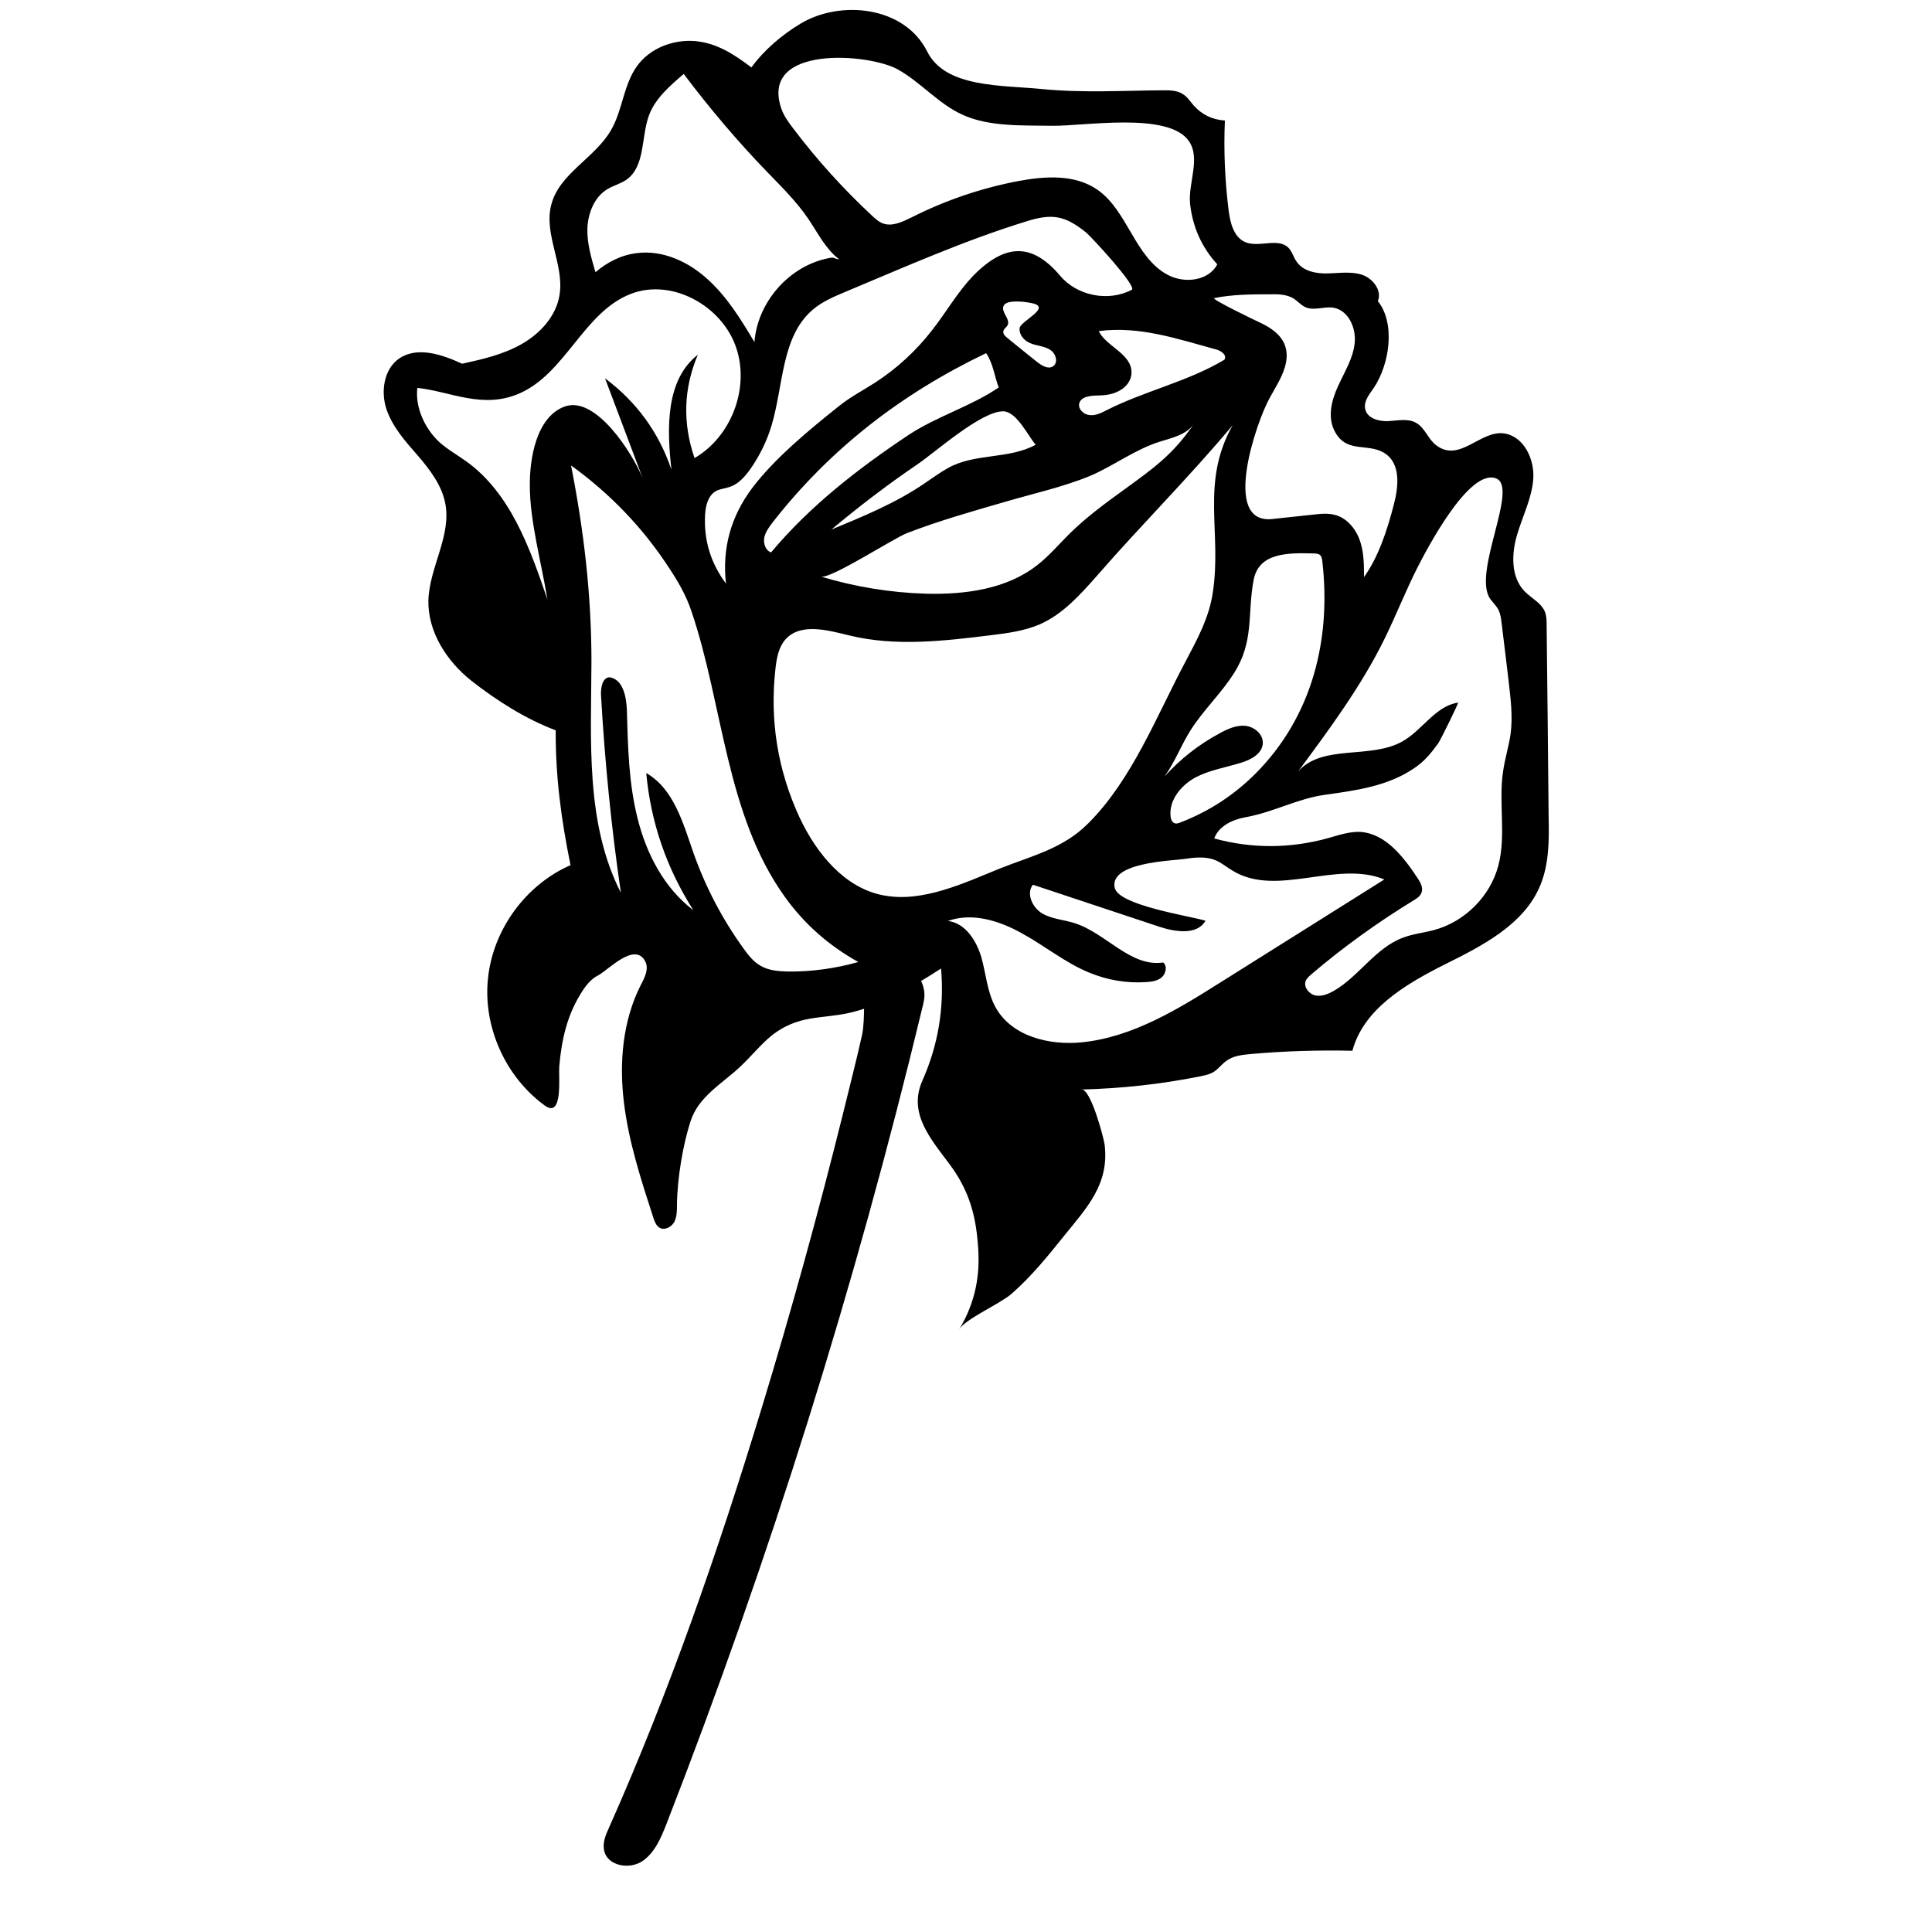<svg xmlns="http://www.w3.org/2000/svg" xmlns:xlink="http://www.w3.org/1999/xlink" width="40" zoomAndPan="magnify" viewBox="0 0 30 30" height="40" preserveAspectRatio="xMidYMid meet" version="1.0"><defs><clipPath id="a587cb01d1"><path d="M 5.91 0 L 24.055 0 L 24.055 21 L 5.91 21 Z M 5.91 0 " clip-rule="nonzero"/></clipPath></defs><g clip-path="url(#a587cb01d1)"><path fill="#000000" d="M 24.047 12.688 C 24.039 11.695 24.027 10.707 24.016 9.715 C 24.016 9.641 24.016 9.566 23.988 9.496 C 23.93 9.359 23.777 9.289 23.672 9.18 C 23.461 8.961 23.469 8.605 23.555 8.312 C 23.641 8.016 23.789 7.734 23.809 7.43 C 23.828 7.121 23.656 6.77 23.352 6.73 C 22.984 6.68 22.664 7.191 22.301 6.914 C 22.176 6.82 22.129 6.648 21.996 6.57 C 21.867 6.492 21.707 6.531 21.559 6.539 C 21.41 6.547 21.23 6.496 21.199 6.352 C 21.172 6.23 21.262 6.125 21.332 6.023 C 21.578 5.656 21.672 5.02 21.395 4.676 C 21.465 4.512 21.316 4.32 21.148 4.266 C 20.977 4.211 20.793 4.242 20.613 4.246 C 20.434 4.25 20.234 4.211 20.133 4.062 C 20.086 3.996 20.066 3.91 20.008 3.848 C 19.844 3.684 19.547 3.852 19.332 3.758 C 19.156 3.68 19.102 3.457 19.078 3.266 C 19.02 2.801 19 2.336 19.02 1.871 C 18.824 1.859 18.664 1.781 18.535 1.637 C 18.48 1.574 18.438 1.504 18.367 1.461 C 18.285 1.406 18.176 1.402 18.074 1.402 C 17.445 1.406 16.812 1.445 16.184 1.383 C 15.555 1.32 14.68 1.367 14.398 0.801 C 14.043 0.09 13.047 0 12.438 0.363 C 12.148 0.535 11.863 0.777 11.668 1.047 C 11.398 0.844 11.129 0.664 10.781 0.637 C 10.441 0.613 10.086 0.754 9.891 1.027 C 9.68 1.32 9.668 1.711 9.488 2.02 C 9.238 2.457 8.68 2.695 8.559 3.184 C 8.441 3.641 8.766 4.117 8.688 4.582 C 8.637 4.906 8.391 5.176 8.105 5.34 C 7.82 5.504 7.496 5.578 7.176 5.648 C 6.863 5.504 6.484 5.375 6.199 5.566 C 5.961 5.73 5.91 6.078 6 6.352 C 6.094 6.629 6.293 6.852 6.484 7.07 C 6.672 7.289 6.859 7.531 6.914 7.816 C 7.012 8.32 6.668 8.809 6.652 9.32 C 6.641 9.812 6.938 10.27 7.324 10.574 C 7.707 10.875 8.168 11.168 8.629 11.34 C 8.625 12.062 8.715 12.727 8.859 13.434 C 8.164 13.738 7.656 14.434 7.578 15.188 C 7.496 15.941 7.848 16.723 8.461 17.168 C 8.746 17.371 8.672 16.715 8.684 16.562 C 8.719 16.156 8.801 15.777 9.02 15.426 C 9.09 15.312 9.172 15.203 9.289 15.145 C 9.449 15.059 9.852 14.625 10.016 14.922 C 10.082 15.039 10.012 15.18 9.949 15.297 C 9.668 15.852 9.613 16.5 9.688 17.117 C 9.762 17.734 9.957 18.328 10.148 18.918 C 10.168 18.973 10.188 19.027 10.234 19.059 C 10.309 19.113 10.422 19.059 10.469 18.977 C 10.512 18.895 10.512 18.797 10.512 18.703 C 10.516 18.309 10.602 17.781 10.723 17.41 C 10.848 17.023 11.219 16.824 11.496 16.562 C 11.812 16.262 11.969 15.984 12.426 15.852 C 12.621 15.797 12.828 15.789 13.027 15.758 C 13.582 15.68 14.145 15.34 14.613 15.039 C 14.664 15.645 14.57 16.223 14.324 16.777 C 14.094 17.289 14.457 17.691 14.754 18.09 C 15.012 18.441 15.133 18.789 15.176 19.227 C 15.188 19.34 15.195 19.453 15.195 19.562 C 15.195 19.953 15.094 20.312 14.895 20.641 C 14.992 20.48 15.527 20.246 15.703 20.094 C 16.008 19.828 16.262 19.516 16.516 19.199 C 16.871 18.758 17.23 18.391 17.152 17.77 C 17.137 17.664 16.941 16.918 16.797 16.918 C 17.414 16.902 18.023 16.836 18.629 16.715 C 18.707 16.699 18.785 16.684 18.852 16.641 C 18.922 16.594 18.973 16.523 19.043 16.473 C 19.148 16.395 19.289 16.379 19.422 16.367 C 19.945 16.32 20.473 16.305 21 16.316 C 21.172 15.672 21.816 15.289 22.41 14.988 C 23.008 14.691 23.664 14.363 23.918 13.746 C 24.055 13.414 24.055 13.043 24.047 12.688 Z M 19.738 4.57 C 19.859 4.566 19.988 4.574 20.09 4.637 C 20.152 4.68 20.203 4.738 20.27 4.77 C 20.398 4.828 20.555 4.758 20.699 4.777 C 20.934 4.812 21.062 5.09 21.035 5.328 C 21.012 5.562 20.879 5.773 20.781 5.988 C 20.68 6.203 20.613 6.461 20.715 6.676 C 20.891 7.047 21.219 6.875 21.484 7.027 C 21.762 7.188 21.715 7.566 21.641 7.844 C 21.543 8.223 21.406 8.648 21.18 8.961 C 21.18 8.785 21.18 8.605 21.129 8.434 C 21.074 8.242 20.938 8.059 20.746 8 C 20.629 7.965 20.504 7.977 20.383 7.992 L 19.758 8.059 C 18.957 8.148 19.512 6.547 19.711 6.188 C 19.809 6.004 19.93 5.832 19.969 5.629 C 20.031 5.301 19.816 5.125 19.555 5.004 C 19.508 4.984 18.797 4.641 18.855 4.629 C 19.141 4.57 19.449 4.57 19.738 4.57 Z M 19.336 11.27 C 19.195 11.258 19.059 11.32 18.938 11.387 C 18.613 11.562 18.328 11.785 18.082 12.059 C 18.242 11.836 18.34 11.574 18.484 11.344 C 18.684 11.027 18.965 10.766 19.164 10.449 C 19.477 9.953 19.367 9.539 19.465 9.012 C 19.543 8.582 19.992 8.582 20.402 8.594 C 20.438 8.594 20.48 8.598 20.504 8.625 C 20.52 8.645 20.527 8.672 20.531 8.699 C 20.676 9.922 20.379 11.125 19.496 12.012 C 19.16 12.348 18.77 12.602 18.324 12.773 C 18.301 12.781 18.273 12.793 18.246 12.785 C 18.199 12.773 18.18 12.719 18.176 12.672 C 18.152 12.422 18.34 12.195 18.559 12.074 C 18.781 11.957 19.031 11.918 19.27 11.844 C 19.426 11.797 19.602 11.703 19.609 11.539 C 19.613 11.398 19.477 11.285 19.336 11.27 Z M 11.273 9.062 C 11.035 8.742 10.926 8.387 10.949 7.988 C 10.957 7.848 10.996 7.695 11.117 7.625 C 11.184 7.59 11.262 7.586 11.336 7.559 C 11.465 7.516 11.562 7.406 11.645 7.293 C 11.793 7.082 11.906 6.855 11.98 6.609 C 12.168 5.984 12.129 5.223 12.625 4.805 C 12.773 4.68 12.953 4.605 13.129 4.531 C 14.051 4.145 14.992 3.727 15.949 3.434 C 16.34 3.312 16.539 3.348 16.863 3.609 C 16.938 3.668 17.664 4.453 17.574 4.5 C 17.211 4.691 16.723 4.594 16.461 4.281 C 16.035 3.777 15.617 3.77 15.117 4.277 C 14.867 4.535 14.691 4.852 14.469 5.133 C 14.223 5.449 13.93 5.719 13.594 5.938 C 13.406 6.059 13.211 6.16 13.039 6.297 C 12.582 6.66 12.031 7.113 11.68 7.578 C 11.348 8.02 11.211 8.516 11.273 9.062 Z M 15.645 5.25 C 15.609 5.223 15.566 5.18 15.582 5.137 C 15.59 5.102 15.629 5.082 15.645 5.051 C 15.695 4.957 15.543 4.852 15.582 4.754 C 15.602 4.703 15.668 4.688 15.727 4.684 C 15.832 4.676 15.938 4.688 16.039 4.711 C 16.328 4.781 15.84 4.988 15.832 5.098 C 15.824 5.199 15.902 5.289 15.996 5.328 C 16.094 5.371 16.207 5.371 16.297 5.426 C 16.391 5.477 16.441 5.625 16.352 5.688 C 16.277 5.738 16.18 5.68 16.105 5.621 C 15.953 5.5 15.797 5.375 15.645 5.25 Z M 16.082 6.906 C 15.66 7.137 15.133 7.031 14.711 7.273 C 14.59 7.34 14.477 7.426 14.359 7.504 C 13.914 7.809 13.41 8.016 12.91 8.223 C 13.34 7.863 13.785 7.523 14.25 7.207 C 14.531 7.016 15.242 6.379 15.582 6.387 C 15.789 6.395 15.961 6.766 16.082 6.906 Z M 11.867 8.352 C 11.883 8.262 11.941 8.188 11.996 8.113 C 12.898 6.961 14 6.113 15.312 5.484 C 15.422 5.641 15.441 5.844 15.508 6.016 C 15.09 6.305 14.543 6.465 14.102 6.758 C 13.324 7.277 12.574 7.859 11.973 8.578 C 11.887 8.547 11.852 8.441 11.867 8.352 Z M 14.086 8.277 C 14.582 8.086 15.094 7.941 15.605 7.793 C 16.043 7.664 16.512 7.562 16.934 7.387 C 17.305 7.227 17.625 6.977 18.02 6.855 C 18.211 6.797 18.426 6.746 18.539 6.582 C 18.211 7.062 17.918 7.266 17.457 7.602 C 17.16 7.816 16.863 8.035 16.602 8.293 C 16.441 8.453 16.293 8.629 16.113 8.77 C 15.637 9.148 14.992 9.234 14.383 9.219 C 13.824 9.203 13.281 9.113 12.746 8.953 C 12.887 9 13.875 8.359 14.086 8.277 Z M 17.18 6.371 C 17.098 6.414 17.008 6.457 16.918 6.445 C 16.828 6.438 16.738 6.352 16.758 6.266 C 16.785 6.156 16.93 6.145 17.043 6.141 C 17.16 6.141 17.281 6.125 17.383 6.066 C 17.488 6.012 17.57 5.906 17.57 5.785 C 17.574 5.492 17.168 5.375 17.062 5.141 C 17.695 5.059 18.281 5.262 18.883 5.426 C 18.961 5.445 19.059 5.516 19.012 5.586 C 18.445 5.926 17.773 6.07 17.18 6.371 Z M 13.941 1.078 C 14.293 1.273 14.578 1.617 14.945 1.781 C 15.359 1.973 15.898 1.945 16.34 1.953 C 16.832 1.961 18.145 1.73 18.461 2.191 C 18.648 2.461 18.445 2.848 18.48 3.168 C 18.52 3.527 18.66 3.84 18.902 4.105 C 18.766 4.363 18.395 4.406 18.137 4.27 C 17.879 4.137 17.715 3.875 17.57 3.625 C 17.422 3.375 17.277 3.109 17.039 2.945 C 16.688 2.703 16.227 2.734 15.809 2.812 C 15.234 2.922 14.684 3.109 14.156 3.375 C 14.012 3.445 13.848 3.527 13.699 3.465 C 13.641 3.441 13.594 3.398 13.547 3.355 C 13.094 2.934 12.684 2.48 12.312 1.988 C 12.242 1.895 12.172 1.801 12.133 1.688 C 11.789 0.691 13.496 0.828 13.941 1.078 Z M 9.121 3.539 C 9.133 3.305 9.23 3.059 9.43 2.938 C 9.527 2.879 9.641 2.852 9.73 2.789 C 10.023 2.578 9.953 2.129 10.078 1.789 C 10.176 1.527 10.402 1.332 10.617 1.148 C 11.02 1.684 11.453 2.195 11.918 2.676 C 12.141 2.906 12.371 3.133 12.551 3.398 C 12.699 3.617 12.82 3.867 13.031 4.027 C 12.941 4.016 12.961 3.988 12.871 4.008 C 12.258 4.125 11.762 4.688 11.715 5.312 C 11.508 4.965 11.293 4.613 10.992 4.34 C 10.695 4.066 10.293 3.879 9.891 3.93 C 9.652 3.957 9.43 4.07 9.246 4.227 C 9.18 4 9.113 3.773 9.121 3.539 Z M 8.77 6.312 C 8.324 6.473 8.223 7.133 8.227 7.539 C 8.227 8.098 8.41 8.746 8.5 9.309 C 8.23 8.512 7.926 7.66 7.246 7.168 C 7.105 7.066 6.949 6.98 6.82 6.863 C 6.598 6.656 6.445 6.328 6.48 6.023 C 6.996 6.078 7.496 6.359 8.066 6.109 C 8.781 5.797 9.062 4.852 9.789 4.566 C 10.43 4.312 11.219 4.75 11.434 5.406 C 11.641 6.031 11.355 6.781 10.785 7.113 C 10.598 6.57 10.613 6.035 10.836 5.508 C 10.332 5.902 10.355 6.656 10.426 7.293 C 10.23 6.715 9.887 6.242 9.395 5.875 C 9.59 6.391 9.785 6.91 9.98 7.426 C 9.816 7.027 9.25 6.141 8.77 6.312 Z M 12.23 15.086 C 12.086 15.082 11.934 15.07 11.809 14.996 C 11.699 14.934 11.621 14.832 11.547 14.73 C 11.219 14.277 10.961 13.785 10.773 13.258 C 10.609 12.789 10.465 12.25 10.035 12.004 C 10.105 12.773 10.352 13.484 10.766 14.133 C 10.316 13.793 10.039 13.262 9.902 12.715 C 9.762 12.164 9.75 11.594 9.734 11.027 C 9.727 10.816 9.672 10.543 9.461 10.516 C 9.352 10.527 9.328 10.68 9.332 10.789 C 9.391 11.82 9.492 12.844 9.641 13.863 C 9.086 12.777 9.18 11.492 9.184 10.27 C 9.184 9.242 9.066 8.234 8.867 7.227 C 9.477 7.668 9.988 8.199 10.398 8.832 C 10.535 9.039 10.66 9.258 10.738 9.496 C 11.227 10.934 11.27 12.648 12.184 13.922 C 12.488 14.348 12.871 14.684 13.328 14.938 C 12.969 15.039 12.602 15.09 12.23 15.086 Z M 13.711 13.902 C 13.113 13.785 12.68 13.254 12.418 12.699 C 12.074 11.957 11.949 11.18 12.043 10.367 C 12.062 10.207 12.094 10.043 12.199 9.926 C 12.434 9.668 12.852 9.785 13.188 9.867 C 13.906 10.043 14.66 9.953 15.391 9.863 C 15.648 9.832 15.906 9.797 16.145 9.695 C 16.508 9.535 16.781 9.227 17.043 8.93 C 17.73 8.141 18.473 7.402 19.141 6.602 C 18.637 7.496 18.977 8.262 18.832 9.203 C 18.777 9.586 18.59 9.93 18.41 10.27 C 17.965 11.105 17.578 12.109 16.898 12.785 C 16.512 13.176 16.023 13.289 15.531 13.484 C 14.98 13.707 14.324 14.023 13.715 13.902 Z M 18.965 15.246 C 18.297 15.668 17.594 16.102 16.809 16.184 C 16.297 16.238 15.711 16.094 15.461 15.645 C 15.328 15.406 15.312 15.125 15.238 14.863 C 15.16 14.602 14.988 14.332 14.719 14.301 C 15.094 14.164 15.52 14.297 15.867 14.492 C 16.219 14.684 16.535 14.945 16.902 15.098 C 17.191 15.219 17.488 15.27 17.797 15.25 C 17.883 15.246 17.977 15.23 18.039 15.176 C 18.105 15.117 18.129 15.004 18.062 14.945 C 17.559 15.023 17.176 14.492 16.691 14.336 C 16.523 14.281 16.336 14.273 16.184 14.184 C 16.031 14.094 15.93 13.875 16.039 13.738 L 18.004 14.391 C 18.254 14.473 18.59 14.523 18.719 14.297 C 18.477 14.223 17.367 14.059 17.309 13.785 C 17.223 13.395 18.176 13.367 18.375 13.34 C 18.539 13.316 18.711 13.293 18.867 13.355 C 18.969 13.395 19.051 13.469 19.145 13.523 C 19.832 13.938 20.758 13.352 21.496 13.656 C 20.652 14.188 19.809 14.715 18.965 15.246 Z M 23.457 11.391 C 23.43 11.586 23.367 11.781 23.34 11.977 C 23.266 12.461 23.391 12.969 23.266 13.441 C 23.141 13.918 22.746 14.312 22.27 14.441 C 22.109 14.484 21.945 14.5 21.789 14.559 C 21.359 14.715 21.102 15.164 20.703 15.391 C 20.617 15.438 20.52 15.477 20.422 15.457 C 20.328 15.434 20.242 15.332 20.273 15.238 C 20.289 15.191 20.328 15.16 20.367 15.125 C 20.863 14.703 21.391 14.324 21.945 13.984 C 22 13.953 22.055 13.914 22.074 13.859 C 22.102 13.781 22.055 13.699 22.008 13.629 C 21.793 13.305 21.516 12.945 21.125 12.918 C 20.953 12.91 20.785 12.969 20.617 13.016 C 20.031 13.176 19.445 13.18 18.855 13.02 C 18.922 12.828 19.137 12.727 19.336 12.691 C 19.789 12.609 20.148 12.398 20.586 12.34 C 21.062 12.273 21.551 12.207 21.957 11.93 C 22.117 11.824 22.219 11.699 22.332 11.543 C 22.371 11.488 22.656 10.906 22.641 10.91 C 22.293 10.961 22.09 11.332 21.785 11.508 C 21.285 11.797 20.539 11.547 20.156 11.98 C 20.645 11.32 21.137 10.656 21.5 9.918 C 21.68 9.551 21.828 9.172 22.012 8.809 C 22.137 8.566 22.809 7.258 23.234 7.43 C 23.586 7.574 22.855 8.902 23.141 9.301 C 23.184 9.359 23.238 9.41 23.27 9.473 C 23.297 9.531 23.309 9.602 23.316 9.668 C 23.352 9.969 23.391 10.273 23.426 10.578 C 23.457 10.848 23.492 11.121 23.457 11.391 Z M 23.457 11.391 " fill-opacity="1" fill-rule="nonzero"/></g><path fill="#000000" d="M 11.824 21.875 C 11.152 24.082 10.395 26.27 9.457 28.379 C 9.402 28.496 9.352 28.621 9.383 28.746 C 9.441 28.973 9.766 29.031 9.965 28.906 C 10.164 28.777 10.262 28.543 10.348 28.324 C 11.957 24.191 13.281 19.969 14.32 15.656 C 14.34 15.574 14.363 15.488 14.352 15.406 C 14.305 14.922 13.594 14.73 13.461 15.191 C 13.391 15.434 13.441 15.797 13.387 16.066 C 13.297 16.473 13.191 16.875 13.094 17.277 C 12.711 18.82 12.289 20.352 11.824 21.875 Z M 11.824 21.875 " fill-opacity="1" fill-rule="nonzero"/></svg>